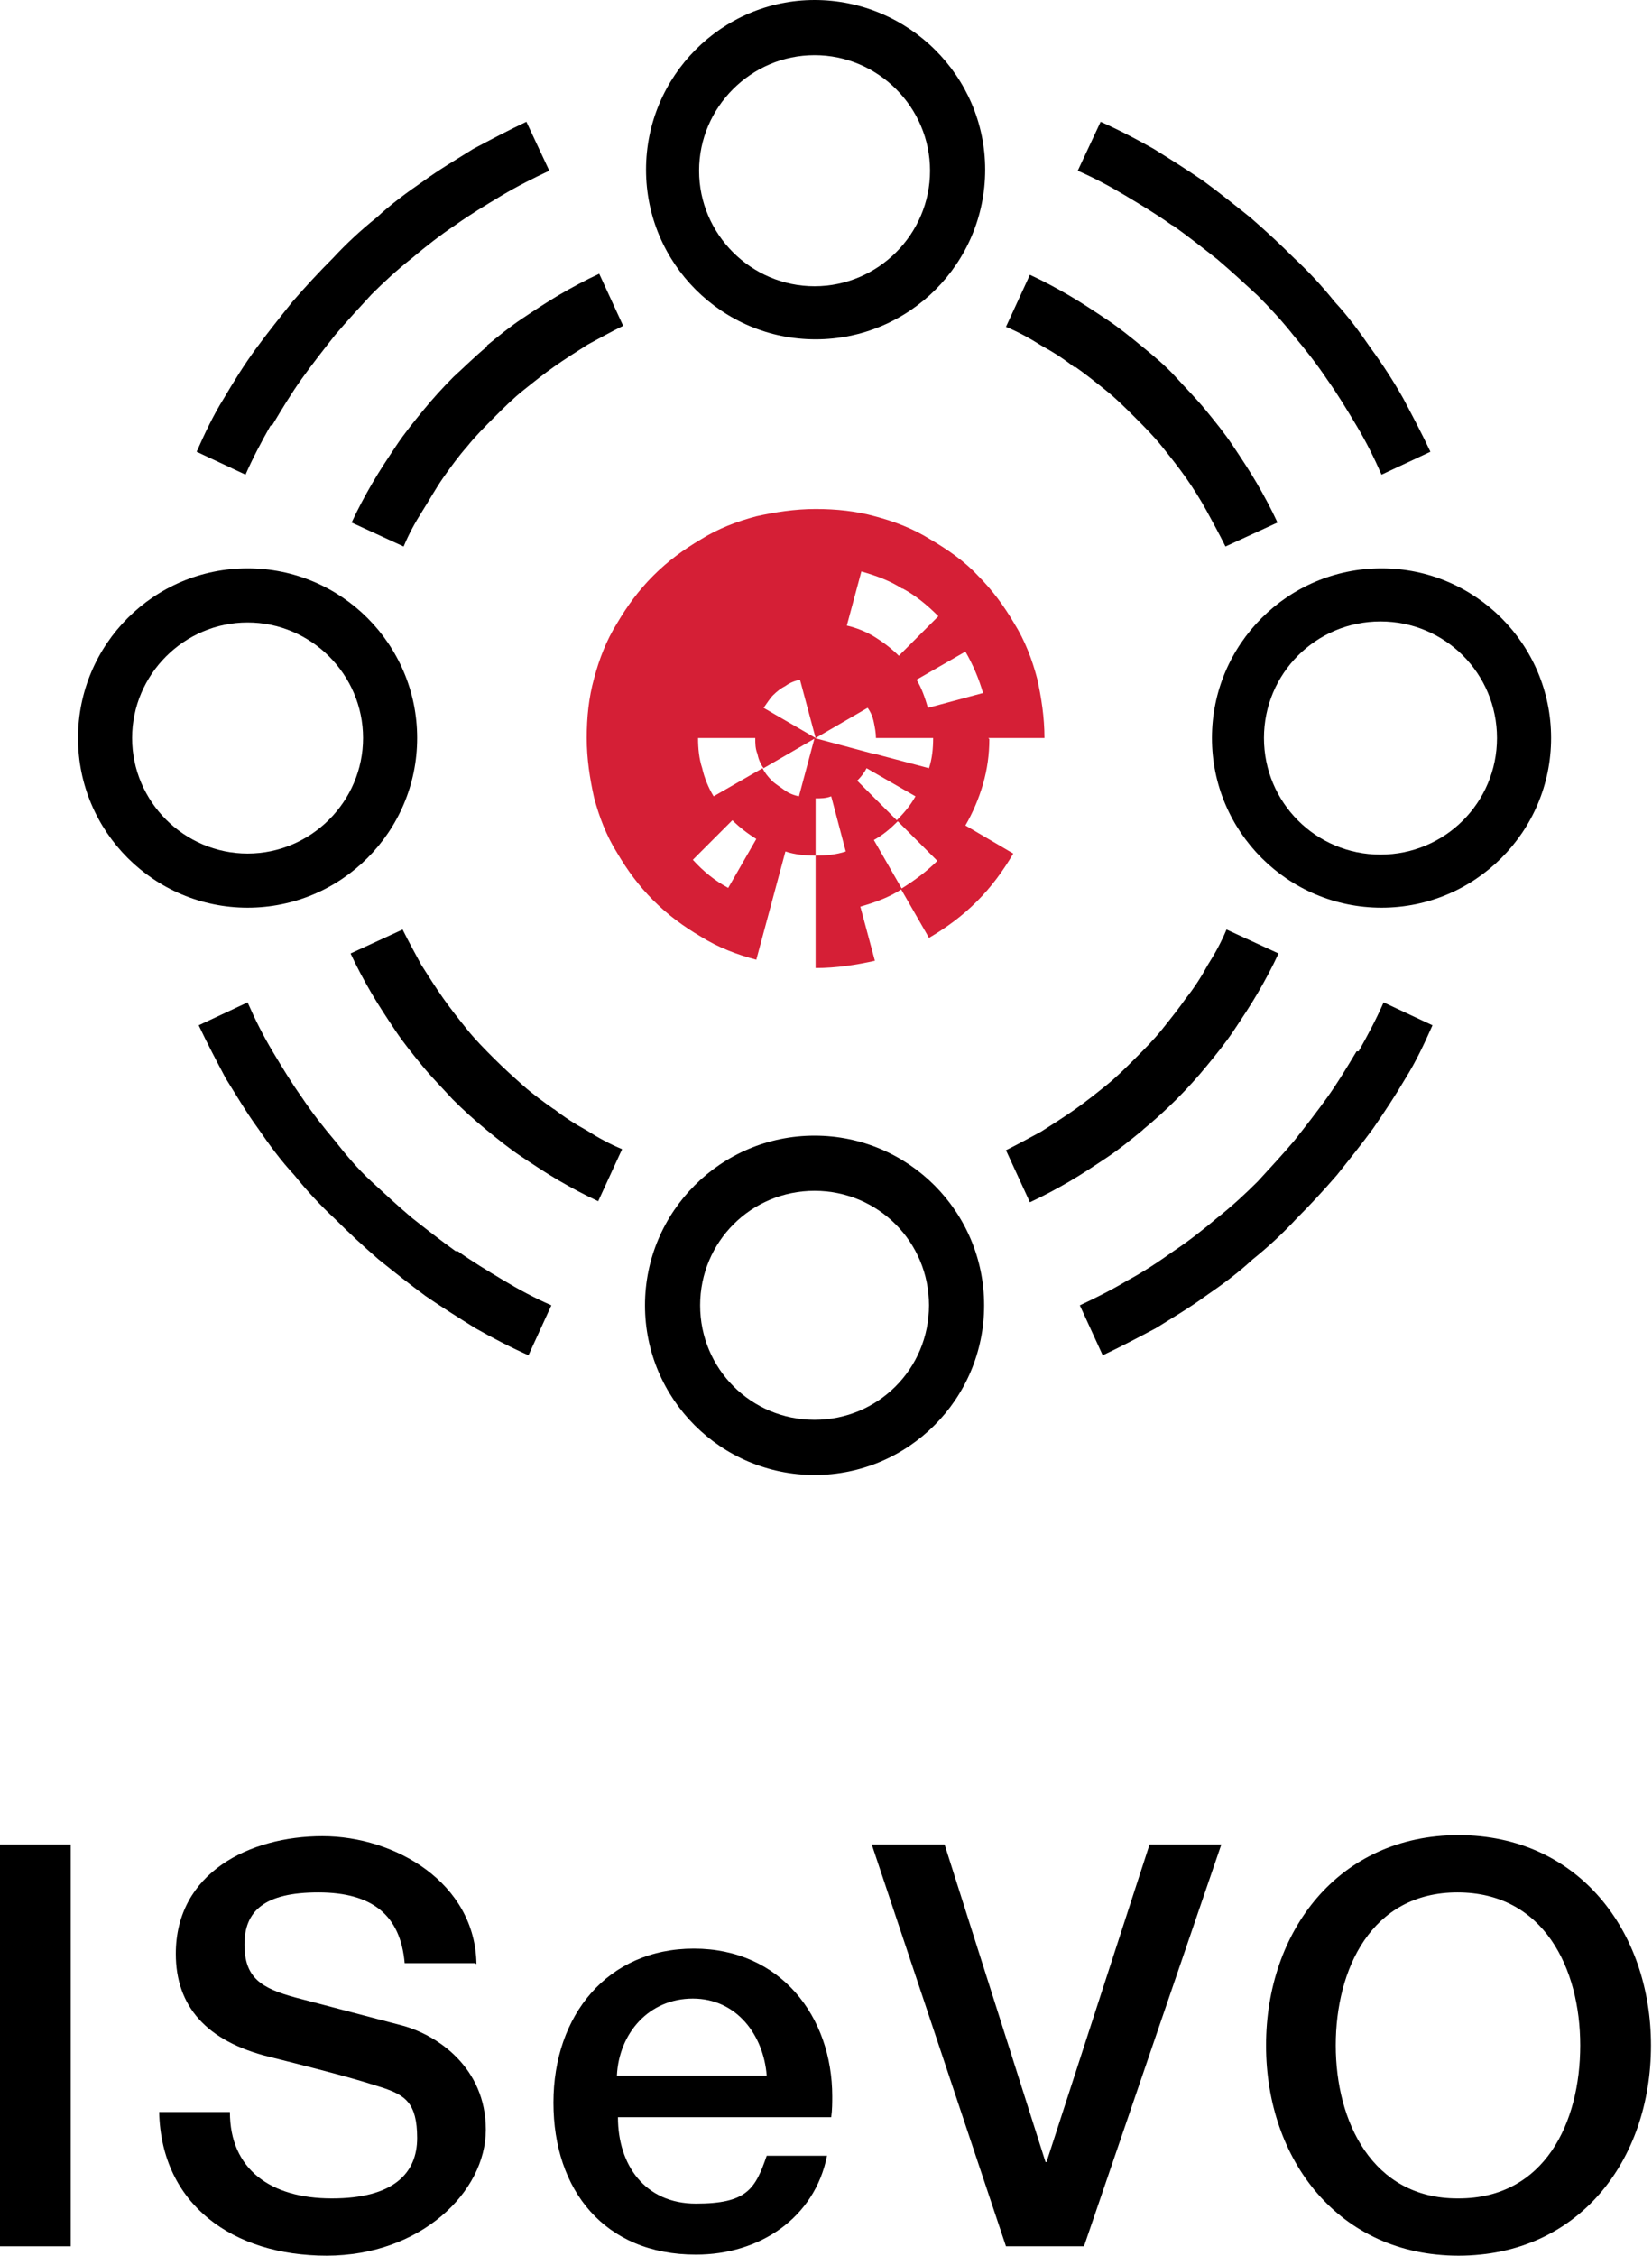 <?xml version="1.0" encoding="UTF-8"?>
<svg id="Layer_1" xmlns="http://www.w3.org/2000/svg" version="1.1" viewBox="0 0 158.8 216.7">
  <!-- Generator: Adobe Illustrator 29.4.0, SVG Export Plug-In . SVG Version: 2.1.0 Build 152)  -->
  <defs>
    <style>
      .st0 {
        fill: #d51f36;
      }
    </style>
  </defs>
  <g>
    <path d="M6.8,177.2v38.6H0v-38.6h6.8Z"/>
    <path d="M45.7,188.6h-6.8c-.4-4.6-3.1-6.8-8.3-6.8s-7.1,1.8-7.1,5,1.6,4.2,4.9,5.1l10.3,2.7c3.3.9,8,4,8,10s-6.3,12.1-15.3,12.1-15.9-4.9-16.1-13.8h6.8c0,5.5,3.9,8.3,9.8,8.3s8.2-2.4,8.2-5.8-1.2-4.1-3.2-4.8c-2.2-.7-3.8-1.2-11-3-6.1-1.5-9-4.9-9-9.9,0-7.8,7.1-11.3,14.1-11.3s14.7,4.5,14.8,12.3Z"/>
    <path d="M80,201.3c0,.7,0,1.4-.1,2.1h-20.5c0,4.6,2.6,8.3,7.5,8.3s5.7-1.4,6.8-4.6h5.8c-1.2,6-6.5,9.5-12.6,9.5-8.8,0-13.7-6.2-13.7-14.6s5.2-14.8,13.5-14.8,13.3,6.5,13.3,14.2ZM73.7,199.4c-.3-3.9-2.9-7.4-7.1-7.4s-7.1,3.3-7.3,7.4h14.4Z"/>
    <path d="M90.8,177.2l9.7,30.5h.1l9.9-30.5h6.9l-13.2,38.6h-7.5l-12.9-38.6h7Z"/>
    <path d="M158.7,196.5c0,11.1-7,20.2-18.5,20.2s-18.5-9.2-18.5-20.2,7-20.2,18.5-20.2,18.5,9.2,18.5,20.2ZM140.2,211.2c8.3,0,11.7-7.3,11.7-14.7s-3.5-14.7-11.8-14.7-11.7,7.4-11.7,14.7,3.5,14.7,11.7,14.7Z"/>
  </g>
  <g>
    <g>
      <path d="M78.3,0C69.4,0,62.1,7.3,62.1,16.3s7.3,16.3,16.3,16.3,16.3-7.3,16.3-16.3S87.3,0,78.3,0ZM78.3,27.5c-6.1,0-11.1-5-11.1-11.1s5-11.1,11.1-11.1,11.1,5,11.1,11.1-5,11.1-11.1,11.1Z"/>
      <path d="M78.3,109.1c-9,0-16.3,7.3-16.3,16.3s7.3,16.3,16.3,16.3,16.3-7.3,16.3-16.3-7.3-16.3-16.3-16.3ZM78.3,136.4c-6.1,0-11-4.9-11-11s4.9-11,11-11,11,4.9,11,11-4.9,11-11,11Z"/>
      <path d="M132.8,54.6c-9,0-16.3,7.3-16.3,16.3s7.3,16.3,16.3,16.3,16.3-7.3,16.3-16.3-7.3-16.3-16.3-16.3ZM132.7,82.1c-6.2,0-11.2-5-11.2-11.2s5-11.2,11.2-11.2,11.2,5,11.2,11.2-5,11.2-11.2,11.2Z"/>
      <path d="M23.8,54.6c-9,0-16.3,7.3-16.3,16.3s7.3,16.3,16.3,16.3,16.3-7.3,16.3-16.3c0-9-7.3-16.3-16.3-16.3ZM23.8,82c-6.1,0-11.1-5-11.1-11.1s5-11.1,11.1-11.1,11.1,5,11.1,11.1-5,11.1-11.1,11.1Z"/>
      <path d="M130.4,101c-.9,1.5-1.8,3-2.8,4.4-1,1.4-2.1,2.8-3.2,4.2-1.1,1.3-2.3,2.6-3.5,3.9-1.2,1.2-2.5,2.4-3.9,3.5-1.3,1.1-2.7,2.2-4.2,3.2-1.4,1-2.9,2-4.4,2.8-1.5.9-3.1,1.7-4.6,2.4l2.2,4.8c1.7-.8,3.4-1.7,5.1-2.6,1.6-1,3.3-2,4.8-3.1,1.6-1.1,3.1-2.2,4.5-3.5,1.5-1.2,2.9-2.5,4.2-3.9,1.3-1.3,2.6-2.7,3.9-4.2,1.2-1.5,2.4-3,3.5-4.5,1.1-1.6,2.1-3.1,3.1-4.8,1-1.6,1.8-3.3,2.6-5.1l-4.7-2.2c-.7,1.6-1.5,3.1-2.4,4.7Z"/>
      <path d="M112.8,21.7c1.4,1,2.8,2.1,4.2,3.2,1.3,1.1,2.6,2.3,3.9,3.5,1.2,1.2,2.4,2.5,3.5,3.9,1.1,1.3,2.2,2.7,3.2,4.2,1,1.4,1.9,2.9,2.8,4.4.9,1.5,1.7,3.1,2.4,4.7l4.7-2.2c-.8-1.7-1.7-3.4-2.6-5.1-.9-1.6-2-3.3-3.1-4.8-1.1-1.6-2.2-3.1-3.5-4.5-1.2-1.5-2.5-2.9-3.9-4.2-1.3-1.3-2.7-2.6-4.2-3.9-1.5-1.2-3-2.4-4.5-3.5-1.6-1.1-3.2-2.1-4.8-3.1-1.6-.9-3.3-1.8-5.1-2.6l-2.2,4.7c1.6.7,3.1,1.5,4.6,2.4,1.5.9,3,1.8,4.4,2.8Z"/>
      <path d="M109.9,108.5c1.1-.9,2.2-1.9,3.2-2.9s2-2.1,2.9-3.2c.9-1.1,1.8-2.2,2.6-3.4.8-1.2,1.6-2.4,2.3-3.6.7-1.2,1.4-2.5,2-3.8l-5-2.3c-.5,1.2-1.1,2.3-1.8,3.4-.6,1.1-1.3,2.2-2.1,3.2-.7,1-1.5,2-2.3,3-.8,1-1.7,1.9-2.6,2.8-.9.9-1.8,1.8-2.8,2.6s-2,1.6-3,2.3c-1,.7-2.1,1.4-3.2,2.1-1.1.6-2.2,1.2-3.4,1.8l2.3,5c1.3-.6,2.6-1.3,3.8-2,1.2-.7,2.4-1.5,3.6-2.3,1.2-.8,2.3-1.7,3.4-2.6Z"/>
      <path d="M103.3,35.2c1,.7,2,1.5,3,2.3s1.9,1.7,2.8,2.6c.9.9,1.8,1.8,2.6,2.8.8,1,1.6,2,2.3,3,.7,1,1.4,2.1,2,3.2s1.2,2.2,1.8,3.4l5-2.3c-.6-1.3-1.3-2.6-2-3.8-.7-1.2-1.5-2.4-2.3-3.6-.8-1.2-1.7-2.3-2.6-3.4-.9-1.1-1.9-2.1-2.9-3.2s-2.1-2-3.2-2.9c-1.1-.9-2.2-1.8-3.4-2.6-1.2-.8-2.4-1.6-3.6-2.3-1.2-.7-2.5-1.4-3.8-2l-2.3,5c1.2.5,2.3,1.1,3.4,1.8,1.1.6,2.2,1.3,3.2,2.1Z"/>
      <path d="M53.3,106.6c-1-.7-2.1-1.5-3-2.3s-1.9-1.7-2.8-2.6-1.8-1.8-2.6-2.8c-.8-1-1.6-2-2.3-3-.7-1-1.4-2.1-2.1-3.2-.6-1.1-1.2-2.2-1.8-3.4l-5,2.3c.6,1.3,1.3,2.6,2,3.8.7,1.2,1.5,2.4,2.3,3.6.8,1.2,1.7,2.3,2.6,3.4.9,1.1,1.9,2.1,2.9,3.2h0c1,1,2.1,2,3.2,2.9,1.1.9,2.2,1.8,3.4,2.6,1.2.8,2.4,1.6,3.6,2.3,1.2.7,2.5,1.4,3.8,2l2.3-5c-1.2-.5-2.3-1.1-3.4-1.8-1.1-.6-2.2-1.3-3.2-2.1Z"/>
      <path d="M46.8,33.3c-1.1.9-2.1,1.9-3.2,2.9-1,1-2,2.1-2.9,3.2-.9,1.1-1.8,2.2-2.6,3.4-.8,1.2-1.6,2.4-2.3,3.6-.7,1.2-1.4,2.5-2,3.8l5,2.3c.5-1.2,1.1-2.3,1.8-3.4s1.3-2.2,2-3.2c.7-1,1.5-2.1,2.3-3,.8-1,1.7-1.9,2.6-2.8s1.8-1.8,2.8-2.6,2-1.6,3-2.3c1-.7,2.1-1.4,3.2-2.1,1.1-.6,2.2-1.2,3.4-1.8l-2.3-5c-1.3.6-2.6,1.3-3.8,2-1.2.7-2.4,1.5-3.6,2.3-1.2.8-2.3,1.7-3.4,2.6Z"/>
      <path d="M43.8,120.2c-1.4-1-2.8-2.1-4.2-3.2-1.3-1.1-2.6-2.3-3.9-3.5s-2.4-2.5-3.5-3.9c-1.1-1.3-2.2-2.7-3.2-4.2-1-1.4-1.9-2.9-2.8-4.4-.9-1.5-1.7-3.1-2.4-4.7l-4.7,2.2c.8,1.7,1.7,3.4,2.6,5.1,1,1.6,2,3.3,3.1,4.8,1.1,1.6,2.2,3.1,3.5,4.5,1.2,1.5,2.5,2.9,3.9,4.2,1.3,1.3,2.7,2.6,4.2,3.9,1.5,1.2,3,2.4,4.5,3.5,1.6,1.1,3.2,2.1,4.8,3.1,1.6.9,3.3,1.8,5.1,2.6l2.2-4.8c-1.6-.7-3.1-1.5-4.6-2.4-1.5-.9-3-1.8-4.4-2.8Z"/>
      <path d="M26.2,40.8c.9-1.5,1.8-3,2.8-4.4,1-1.4,2.1-2.8,3.2-4.2,1.1-1.3,2.3-2.6,3.5-3.9,1.2-1.2,2.5-2.4,3.9-3.5,1.3-1.1,2.7-2.2,4.2-3.2,1.4-1,2.9-1.9,4.4-2.8,1.5-.9,3.1-1.7,4.6-2.4l-2.2-4.7c-1.7.8-3.4,1.7-5.1,2.6-1.6,1-3.3,2-4.8,3.1-1.6,1.1-3.1,2.2-4.5,3.5-1.5,1.2-2.9,2.5-4.2,3.9-1.3,1.3-2.6,2.7-3.9,4.2-1.2,1.5-2.4,3-3.5,4.5-1.1,1.5-2.1,3.1-3.1,4.8-1,1.6-1.8,3.3-2.6,5.1l4.7,2.2c.7-1.6,1.5-3.1,2.4-4.7Z"/>
    </g>
    <path class="st0" d="M95,70.9h5.4c0-2-.3-3.9-.7-5.7-.5-1.9-1.2-3.7-2.2-5.3-1-1.7-2.1-3.2-3.5-4.6-1.3-1.4-2.9-2.5-4.6-3.5-1.6-1-3.4-1.7-5.3-2.2-1.8-.5-3.7-.7-5.7-.7s-3.9.3-5.7.7c-1.9.5-3.7,1.2-5.3,2.2-1.7,1-3.2,2.1-4.6,3.5-1.4,1.4-2.5,2.9-3.5,4.6-1,1.6-1.7,3.4-2.2,5.3-.5,1.8-.7,3.7-.7,5.7s.3,3.9.7,5.7c.5,1.9,1.2,3.7,2.2,5.3,1,1.7,2.1,3.2,3.5,4.6,1.4,1.4,2.9,2.5,4.6,3.5,1.6,1,3.4,1.7,5.3,2.2l1.4-5.2,1.4-5.2c.9.3,1.9.4,2.9.4v-5.5c.5,0,1,0,1.5-.2l1.4,5.3c-.9.3-1.9.4-2.9.4v10.8c2,0,3.9-.3,5.7-.7l-1.4-5.2c1.4-.4,2.8-.9,4-1.7l-2.7-4.7c.9-.5,1.6-1.1,2.3-1.8l3.8,3.8c-1,1-2.2,1.9-3.5,2.7l2.7,4.7c1.7-1,3.2-2.1,4.6-3.5h0c1.4-1.4,2.5-2.9,3.5-4.6l-4.6-2.7c.7-1.2,1.3-2.6,1.7-4,.4-1.4.6-2.8.6-4.3ZM94.4,66.6l-5.2,1.4c-.3-1-.6-1.9-1.1-2.7l4.7-2.7c.7,1.2,1.3,2.6,1.7,4ZM86.7,56.5c1.3.7,2.4,1.6,3.5,2.7l-3.8,3.8c-.7-.7-1.5-1.3-2.3-1.8-.8-.5-1.8-.9-2.7-1.1l1.4-5.2c1.4.4,2.8.9,4,1.7ZM70,85.3c-1.3-.7-2.4-1.6-3.4-2.7l3.8-3.8c.7.7,1.5,1.3,2.3,1.8l-2.7,4.7ZM86.3,78.9l-3.9-3.9h0c.4-.4.7-.8.9-1.2l4.7,2.7c-.5.9-1.1,1.6-1.8,2.3ZM83.9,72.4l-5.6-1.5-1.5,5.6c-.5-.1-1-.3-1.4-.6-.4-.3-.9-.6-1.2-.9-.4-.4-.7-.8-.9-1.2l-4.7,2.7c-.5-.8-.9-1.8-1.1-2.7-.3-.9-.4-1.9-.4-2.9h5.5c0,.5,0,1,.2,1.5.1.5.3,1,.6,1.4l5-2.9-5-2.9c.3-.4.6-.9.9-1.2.4-.4.8-.7,1.2-.9.4-.3.9-.5,1.4-.6l1.5,5.6,5-2.9c.3.4.5.9.6,1.4.1.5.2,1,.2,1.5h5.5c0,1-.1,2-.4,2.9l-5.3-1.4Z"/>
  </g>
</svg>